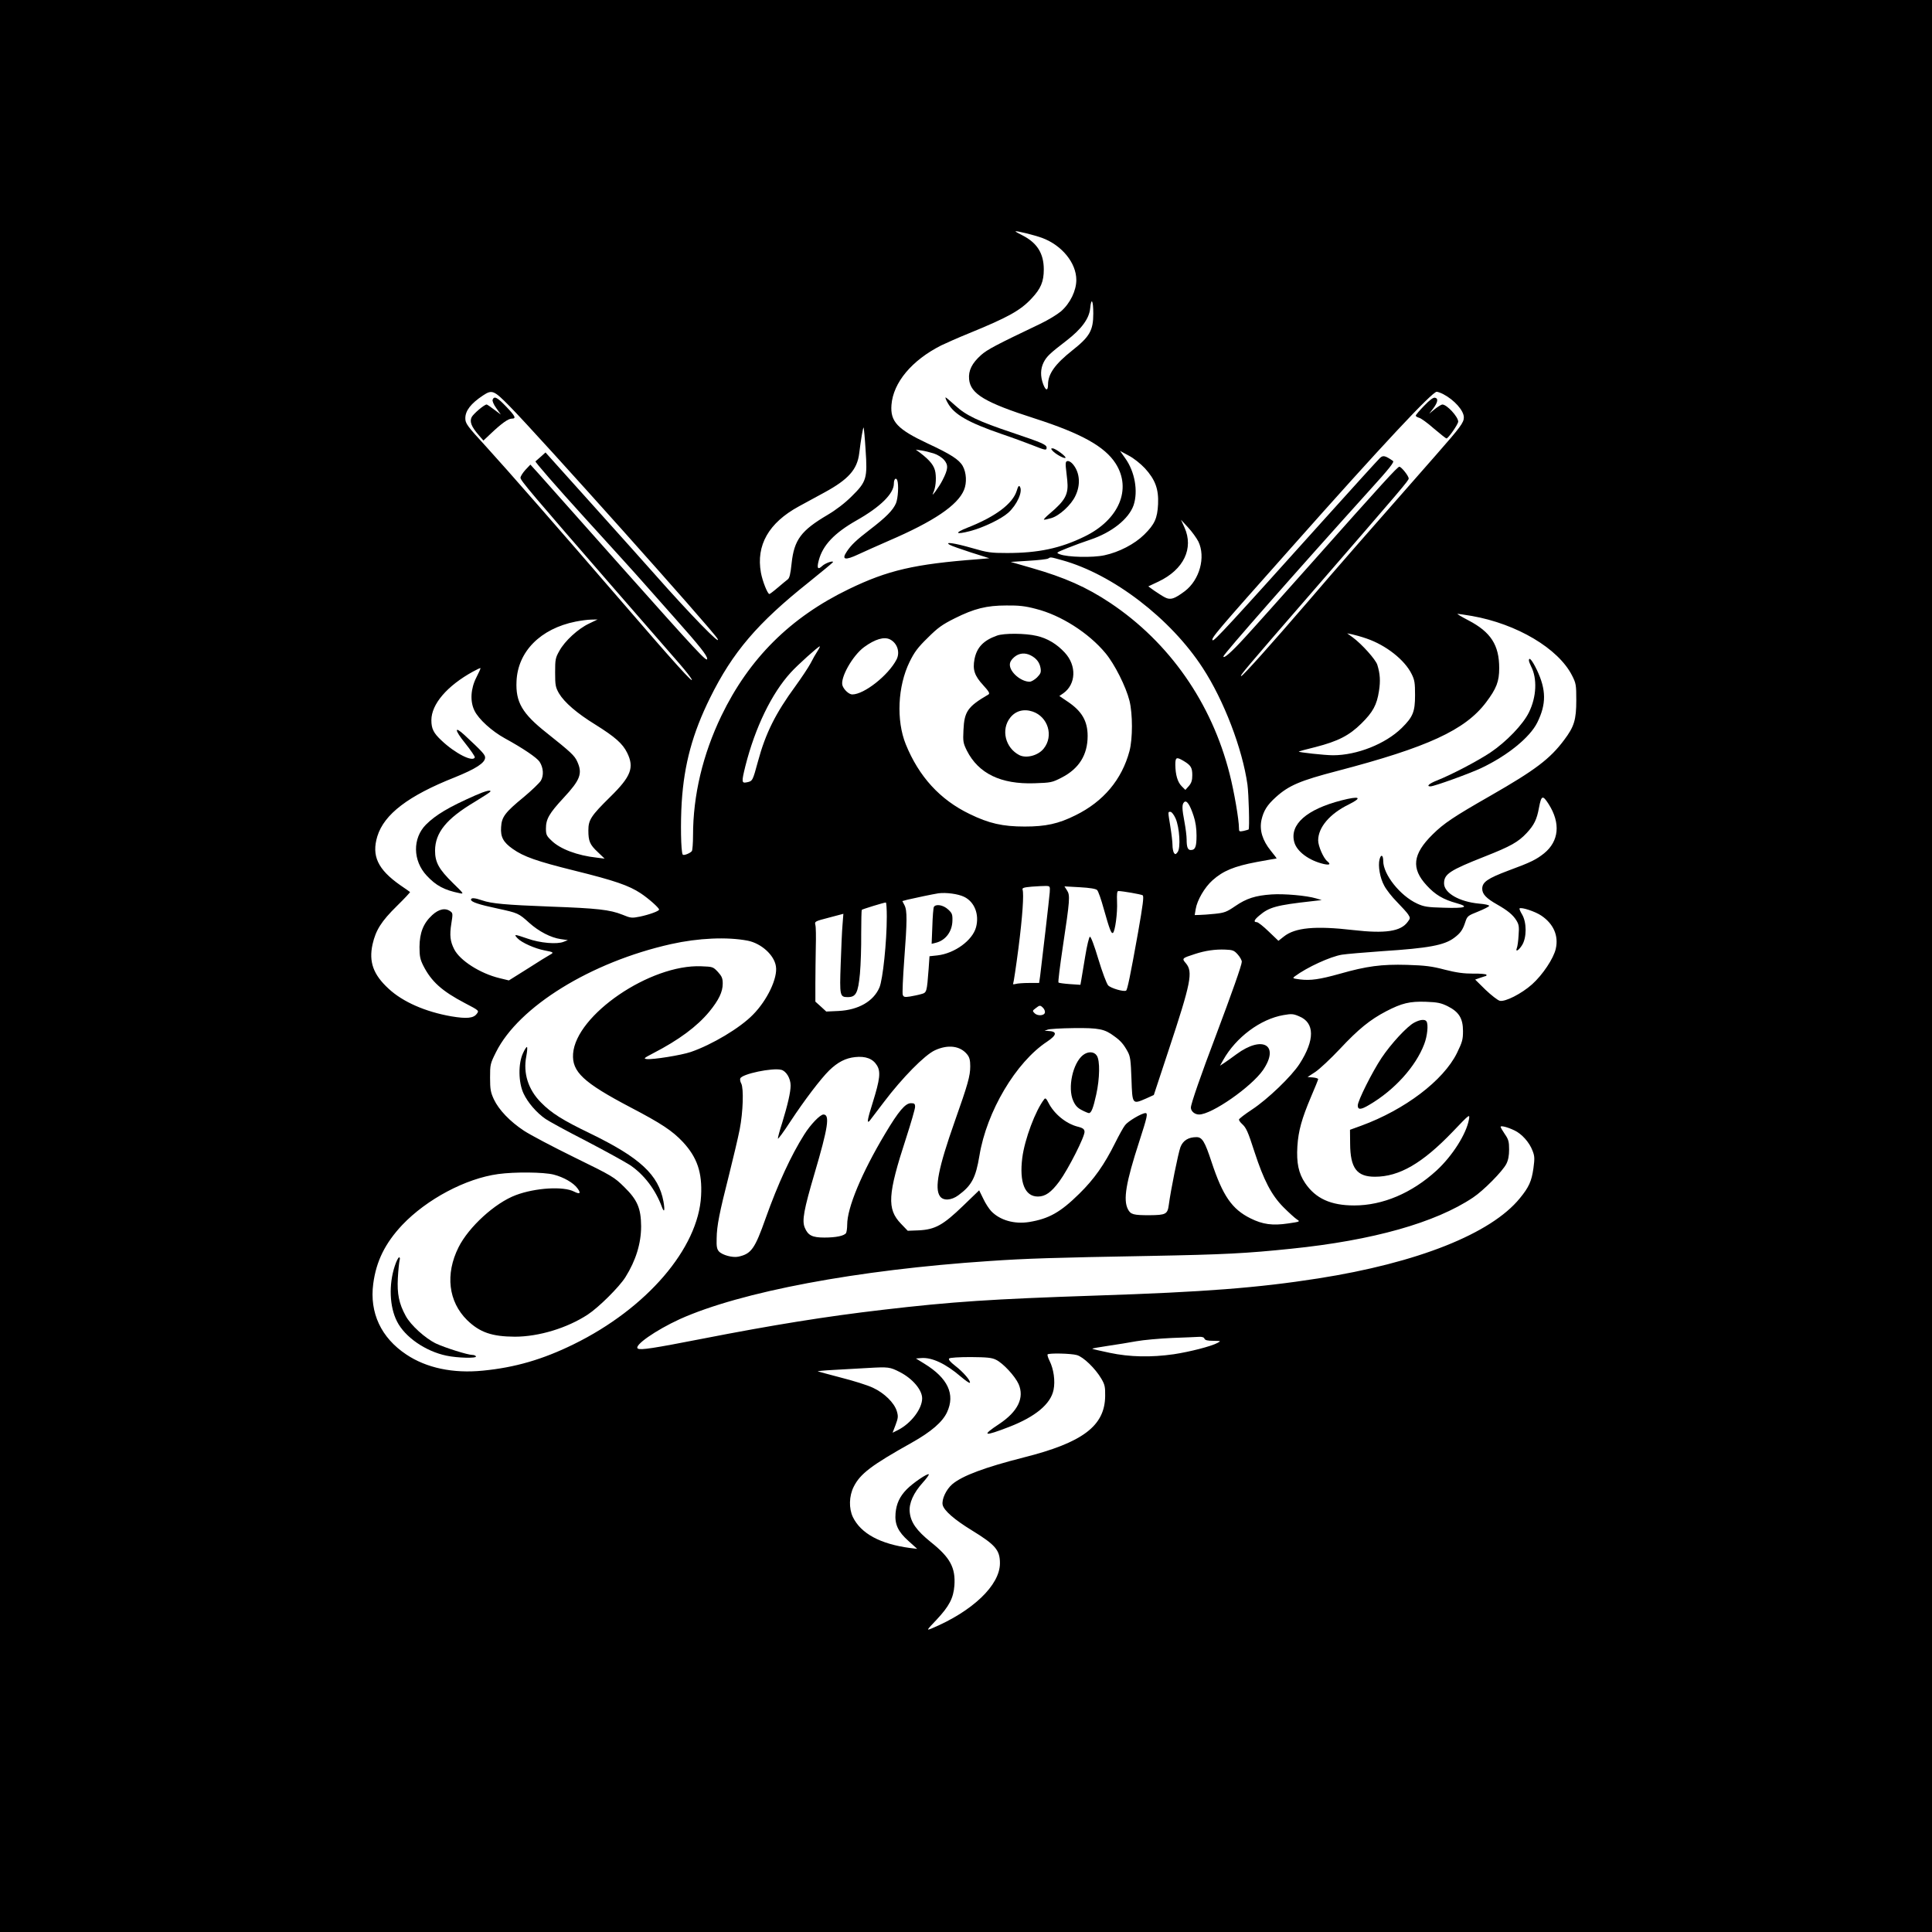 <?xml version="1.0" encoding="UTF-8" standalone="yes"?>
<svg version="1.0" xmlns="http://www.w3.org/2000/svg" width="1024pt" height="1024pt" viewBox="0 0 1366 1366" preserveAspectRatio="xMidYMid meet">
  <g transform="translate(0,1366) scale(0.1,-0.1)" fill="#000000" stroke="none">
    <path d="M0 6830 l0 -6830 6830 0 6830 0 0 6830 0 6830 -6830 0 -6830 0 0
-6830z m7368 5148 c140 -52 242 -177 242 -297 0 -76 -43 -165 -108 -222 -26
-22 -94 -64 -152 -91 -308 -147 -369 -179 -413 -218 -65 -58 -91 -110 -85
-172 10 -103 112 -164 465 -277 329 -106 494 -198 571 -318 116 -182 23 -399
-221 -517 -170 -83 -326 -116 -546 -116 -115 0 -138 3 -248 35 -125 36 -199
46 -158 23 11 -7 79 -31 150 -54 l130 -41 -80 -7 c-449 -34 -638 -78 -913
-211 -414 -200 -706 -491 -902 -897 -131 -273 -200 -561 -200 -845 0 -54 -4
-103 -8 -110 -10 -15 -60 -35 -65 -25 -13 21 -16 228 -7 370 17 269 77 488
200 737 160 324 336 530 698 818 94 76 172 140 172 143 0 12 -56 -8 -77 -28
-31 -29 -39 -16 -24 40 28 107 110 193 266 282 170 96 265 190 265 261 0 32
15 46 24 23 11 -30 6 -125 -9 -162 -21 -49 -70 -99 -185 -187 -95 -73 -132
-108 -163 -155 -39 -58 -12 -64 83 -19 36 17 133 60 215 96 316 136 486 250
531 359 21 51 17 122 -9 169 -26 46 -86 84 -247 159 -215 101 -266 155 -257
273 12 158 144 316 352 421 33 16 121 55 195 85 279 114 365 162 444 247 65
69 86 119 86 205 0 113 -47 188 -151 241 -27 13 -49 26 -49 28 0 7 133 -26
188 -46z m362 -535 c0 -120 -26 -164 -149 -261 -122 -97 -171 -166 -171 -241
0 -46 -16 -45 -34 2 -21 56 -20 109 3 155 22 43 45 64 162 154 106 82 160 155
167 228 8 81 22 57 22 -37z m-4126 -656 c205 -208 1437 -1585 1469 -1643 34
-61 -195 174 -444 456 -46 52 -238 267 -428 478 l-344 383 -31 -28 c-17 -15
-35 -31 -40 -35 -5 -3 148 -179 340 -390 192 -211 381 -419 419 -463 39 -44
141 -159 226 -255 177 -199 229 -265 229 -288 0 -27 -68 46 -613 658 -286 322
-546 614 -578 650 l-59 65 -35 -37 c-19 -21 -35 -46 -35 -56 0 -19 76 -109
665 -787 215 -246 422 -486 462 -531 40 -46 77 -94 83 -106 20 -41 -117 110
-489 542 -461 534 -815 939 -962 1100 -137 149 -149 166 -149 203 0 53 39 104
125 161 64 42 76 38 189 -77z m6599 87 c79 -41 147 -117 147 -165 0 -37 -24
-69 -196 -265 -441 -501 -729 -830 -903 -1034 -261 -303 -464 -530 -475 -530
-13 0 31 52 484 574 664 766 700 808 700 823 0 18 -52 83 -66 83 -13 0 -116
-113 -629 -690 -203 -228 -411 -461 -464 -518 -93 -102 -151 -153 -151 -133 0
15 522 608 1034 1175 139 153 176 200 165 207 -55 38 -70 41 -91 22 -11 -10
-194 -211 -407 -448 -660 -734 -768 -851 -777 -842 -13 13 16 48 562 662 634
715 990 1095 1022 1095 7 0 27 -7 45 -16z m-4083 -394 c14 -202 7 -226 -99
-330 -47 -47 -111 -96 -169 -130 -188 -111 -237 -176 -255 -343 -8 -77 -15
-105 -28 -114 -9 -7 -41 -33 -70 -58 -29 -25 -56 -45 -59 -45 -13 0 -49 91
-60 151 -35 194 55 352 267 468 43 24 125 68 182 99 169 92 232 162 246 277
12 98 27 186 31 182 2 -2 9 -73 14 -157z m482 -26 c28 -9 58 -28 74 -47 30
-36 28 -64 -12 -142 -24 -48 -86 -132 -66 -90 17 35 23 94 16 143 -7 48 -36
85 -109 141 l-30 22 40 -6 c22 -3 61 -13 87 -21z m1493 -105 c73 -80 98 -147
93 -254 -5 -100 -24 -142 -98 -215 -68 -67 -178 -124 -281 -146 -82 -18 -262
-14 -315 7 -29 11 -28 11 53 44 45 18 118 45 161 59 153 51 273 147 307 244
33 99 9 238 -60 333 l-36 51 61 -33 c35 -18 84 -57 115 -90z m378 -518 c53
-110 9 -271 -96 -351 -74 -55 -101 -64 -140 -44 -18 9 -51 31 -75 47 l-43 31
72 34 c179 85 250 235 184 382 l-25 55 50 -54 c28 -30 60 -75 73 -100z m-963
-132 c358 -99 767 -412 994 -762 149 -228 280 -570 316 -824 9 -67 16 -311 8
-318 -2 -1 -18 -6 -35 -10 -31 -6 -33 -5 -33 20 0 59 -34 258 -66 383 -127
502 -426 930 -844 1209 -168 112 -322 180 -555 247 l-149 43 125 8 c69 4 132
11 140 16 18 11 13 12 99 -12z m-186 -344 c176 -44 374 -170 493 -314 64 -77
144 -236 169 -336 23 -94 23 -267 0 -355 -54 -202 -184 -357 -381 -454 -122
-61 -212 -80 -360 -80 -156 0 -253 22 -390 89 -209 101 -358 264 -451 493 -68
169 -57 410 27 582 34 69 58 102 128 170 72 72 103 94 191 138 138 69 225 91
366 91 87 1 133 -4 208 -24z m3082 -50 c319 -56 612 -230 709 -421 28 -55 30
-66 30 -174 0 -140 -15 -188 -86 -282 -100 -134 -205 -213 -519 -393 -264
-151 -331 -196 -411 -275 -141 -139 -153 -240 -42 -360 61 -67 118 -100 212
-126 93 -26 62 -37 -91 -32 -116 3 -140 7 -188 29 -120 55 -240 206 -240 301
0 43 -16 51 -26 12 -12 -46 3 -132 33 -186 15 -29 56 -81 90 -115 34 -35 70
-74 79 -88 16 -25 16 -28 -3 -53 -49 -68 -159 -84 -385 -58 -268 31 -411 18
-491 -46 l-38 -30 -69 66 c-37 36 -75 66 -84 66 -25 0 -19 16 17 46 70 60 121
74 372 102 l70 8 -40 12 c-67 20 -225 34 -315 28 -114 -8 -177 -28 -257 -83
-60 -41 -76 -47 -143 -54 -41 -4 -90 -8 -109 -8 l-34 -1 7 42 c10 63 63 154
119 204 75 67 153 99 311 129 75 14 139 25 142 25 2 0 -16 25 -41 55 -59 73
-81 145 -66 217 15 66 40 106 102 162 92 83 173 117 434 185 638 167 904 289
1052 485 74 98 93 148 93 242 0 163 -59 255 -218 338 -48 25 -82 45 -76 46 6
0 51 -7 100 -15z m-6241 -54 c-77 -36 -172 -123 -210 -193 -28 -49 -30 -61
-30 -153 0 -91 3 -104 27 -147 39 -65 127 -141 257 -221 139 -87 193 -134 225
-199 52 -105 28 -168 -120 -313 -135 -133 -154 -162 -154 -236 0 -76 10 -101
67 -154 l48 -46 -55 7 c-138 15 -261 61 -322 122 -34 32 -38 42 -38 84 0 67
23 107 125 217 118 127 135 172 96 257 -19 42 -45 66 -217 203 -172 136 -219
217 -212 364 9 210 169 372 418 422 36 7 85 14 110 14 l45 1 -60 -29z m5498
-106 c137 -47 269 -151 318 -251 21 -42 24 -63 24 -149 0 -118 -15 -154 -94
-232 -115 -113 -317 -193 -486 -193 -58 0 -248 21 -242 26 2 2 55 17 118 32
159 41 238 81 325 167 81 80 109 131 124 230 11 70 8 121 -12 185 -12 37 -107
144 -173 193 l-40 29 35 -7 c19 -4 66 -17 103 -30z m-3370 -6 c52 -27 72 -91
46 -142 -58 -112 -229 -247 -313 -247 -23 0 -58 32 -69 62 -19 53 71 213 153
273 77 56 141 75 183 54z m-512 -81 c-12 -18 -35 -58 -50 -88 -16 -30 -64
-102 -106 -160 -142 -194 -212 -334 -266 -534 -37 -136 -38 -139 -77 -147 -39
-8 -40 0 -12 114 69 273 186 515 322 663 46 51 194 184 204 184 3 0 -4 -15
-15 -32z m-2413 -188 c-40 -78 -46 -169 -13 -235 29 -60 123 -145 214 -195
128 -70 227 -137 246 -166 27 -41 31 -97 9 -134 -11 -17 -65 -69 -120 -115
-133 -109 -157 -141 -161 -213 -5 -69 15 -107 82 -154 77 -55 172 -88 438
-154 283 -70 384 -105 467 -160 56 -37 130 -103 130 -115 0 -11 -70 -36 -136
-50 -56 -11 -64 -11 -124 14 -88 35 -177 45 -510 57 -314 12 -415 21 -481 44
-52 18 -79 20 -79 5 0 -16 56 -35 189 -63 143 -31 148 -33 223 -101 68 -61
153 -105 223 -115 l50 -7 -30 -12 c-46 -19 -167 -9 -256 23 -93 32 -98 32 -70
2 29 -31 123 -73 192 -86 64 -12 67 -15 37 -31 -12 -6 -83 -50 -156 -97 l-134
-84 -66 16 c-137 33 -281 125 -321 205 -28 55 -33 99 -20 180 11 68 11 75 -6
87 -36 27 -82 17 -129 -26 -63 -58 -89 -125 -90 -225 0 -67 5 -89 27 -133 57
-112 131 -179 295 -265 100 -52 100 -53 83 -75 -23 -32 -72 -36 -180 -18 -183
32 -343 102 -443 195 -109 100 -141 190 -114 314 23 101 62 163 173 272 53 52
94 96 92 98 -2 2 -33 24 -70 49 -158 111 -203 207 -161 345 48 156 219 287
548 417 148 60 214 102 214 140 0 20 -21 43 -147 160 -73 67 -70 35 6 -59 39
-49 70 -94 68 -100 -13 -36 -139 28 -235 119 -57 53 -72 84 -72 144 0 113 111
243 295 344 27 15 51 26 52 24 2 -2 -11 -31 -29 -66z m5002 -591 c50 -30 60
-47 60 -100 0 -36 -6 -55 -24 -76 l-25 -28 -26 26 c-29 29 -44 80 -45 152 0
54 8 57 60 26z m2580 -305 c85 -134 73 -261 -32 -347 -55 -44 -94 -64 -252
-122 -149 -56 -186 -82 -186 -129 0 -38 29 -68 105 -111 74 -42 112 -73 136
-112 18 -29 21 -45 16 -106 -2 -40 -8 -80 -12 -89 -13 -33 13 -19 37 20 33 53
33 160 0 216 -13 21 -21 41 -18 43 11 11 110 -21 154 -51 86 -58 123 -142 102
-234 -15 -68 -93 -185 -168 -252 -74 -66 -190 -125 -228 -116 -15 4 -60 39
-101 78 l-73 72 37 13 c21 7 39 13 41 13 1 0 2 4 2 8 0 5 -42 9 -92 8 -70 0
-120 7 -203 28 -90 24 -138 30 -267 34 -181 5 -285 -9 -475 -63 -143 -40 -207
-49 -281 -40 -53 7 -55 8 -37 22 86 64 252 140 333 153 31 5 161 16 287 25
326 21 436 42 505 93 46 34 62 57 80 112 14 43 18 46 91 75 42 17 77 35 78 40
1 6 -31 13 -71 16 -140 13 -248 75 -248 143 0 66 39 92 290 191 180 71 234
101 294 165 53 57 72 96 87 178 17 90 26 93 69 26z m-2511 -82 c14 -41 21 -89
21 -140 0 -80 -9 -102 -41 -102 -21 0 -29 20 -29 75 0 24 -7 79 -15 122 -18
95 -19 125 -3 141 18 18 41 -17 67 -96z m-127 -19 c28 -64 37 -209 14 -238
-13 -17 -17 -18 -26 -5 -5 8 -10 33 -10 55 0 22 -7 81 -15 130 -18 111 -18
105 1 105 8 0 24 -20 36 -47z m-890 -523 c-3 -40 -53 -473 -68 -592 l-7 -48
-71 0 c-39 0 -82 -3 -95 -7 -16 -4 -22 -3 -17 5 3 6 20 118 37 249 29 227 39
381 29 413 -4 12 9 16 65 21 39 3 83 5 100 5 29 -1 30 -2 27 -46z m335 17 c8
-7 29 -67 47 -133 41 -145 53 -177 65 -170 15 10 33 141 29 220 -2 55 0 76 9
76 29 0 161 -23 172 -30 10 -6 2 -67 -33 -266 -55 -307 -75 -402 -84 -408 -17
-10 -108 17 -127 37 -11 13 -42 95 -69 185 -29 97 -53 161 -60 159 -6 -2 -21
-64 -33 -138 -12 -74 -25 -149 -28 -168 l-6 -34 -75 5 c-41 3 -77 8 -80 11 -4
3 10 115 30 249 51 338 53 368 30 403 l-18 28 108 -6 c72 -4 114 -11 123 -20z
m-940 -48 c74 -36 108 -125 84 -215 -25 -93 -151 -185 -273 -199 l-56 -6 -6
-87 c-13 -170 -13 -170 -54 -181 -20 -6 -56 -13 -79 -17 -36 -5 -44 -4 -50 12
-4 10 1 120 10 244 21 277 22 352 2 390 l-15 29 37 10 c50 12 180 39 218 45
54 7 139 -4 182 -25z m-547 -141 c0 -176 -28 -444 -52 -500 -42 -98 -149 -159
-289 -166 l-87 -4 -38 35 -39 35 0 129 c0 70 2 187 3 258 2 72 1 141 -3 155
-6 25 -4 26 96 52 l102 27 -6 -77 c-4 -42 -9 -168 -13 -279 -8 -224 -6 -233
50 -233 58 0 73 29 86 165 6 66 10 193 9 283 0 90 2 166 4 169 5 5 154 51 170
52 4 1 7 -45 7 -101z m-983 -169 c95 -19 187 -101 199 -181 14 -82 -61 -240
-162 -342 -91 -94 -291 -213 -440 -264 -68 -23 -268 -55 -311 -50 -25 3 -20 7
45 41 182 94 310 189 397 294 67 82 95 140 95 198 0 38 -6 52 -34 83 -34 36
-36 37 -118 40 -360 15 -886 -344 -906 -618 -9 -128 72 -204 407 -380 216
-113 295 -165 370 -245 100 -108 137 -215 128 -380 -19 -371 -385 -797 -902
-1050 -218 -107 -414 -164 -641 -186 -211 -21 -399 19 -541 114 -179 119 -261
296 -234 500 21 160 84 287 205 416 173 182 449 329 679 360 117 16 322 14
392 -4 70 -18 140 -58 168 -97 27 -36 17 -44 -24 -23 -75 39 -274 27 -412 -25
-147 -55 -333 -225 -405 -369 -95 -190 -72 -384 61 -515 90 -87 175 -116 337
-117 169 0 370 61 515 156 78 51 223 195 267 265 74 118 111 239 111 360 -1
126 -26 186 -119 277 -71 70 -83 78 -351 209 -153 75 -314 160 -358 189 -100
66 -178 148 -213 222 -23 50 -27 71 -27 154 0 92 1 98 42 180 160 321 670 637
1238 764 193 43 396 52 542 24z m3464 -97 c16 -18 29 -41 29 -52 0 -23 -70
-221 -184 -524 -103 -271 -176 -481 -176 -507 0 -26 27 -49 58 -49 90 0 369
195 452 314 120 176 -2 249 -188 112 -31 -23 -70 -51 -87 -62 l-29 -19 23 41
c90 160 263 289 426 317 57 10 70 9 111 -9 110 -45 111 -167 3 -335 -56 -88
-227 -252 -337 -324 -50 -33 -92 -65 -92 -71 0 -6 9 -19 21 -30 30 -27 42 -53
89 -199 65 -199 119 -304 204 -390 39 -39 82 -78 96 -87 24 -15 22 -16 -61
-28 -112 -17 -182 -7 -268 36 -131 65 -196 160 -275 399 -47 143 -66 175 -106
175 -58 0 -96 -24 -114 -71 -16 -44 -69 -307 -82 -407 -9 -67 -20 -73 -138
-74 -112 0 -132 5 -151 42 -35 67 -14 190 80 479 57 176 62 201 44 201 -26 0
-123 -57 -144 -85 -13 -16 -44 -73 -70 -125 -77 -155 -149 -257 -254 -360
-134 -132 -215 -177 -354 -200 -106 -17 -208 13 -269 77 -15 16 -41 55 -56 88
l-29 59 -114 -110 c-141 -136 -197 -167 -312 -173 l-79 -3 -48 50 c-100 104
-94 206 36 604 35 108 64 208 64 222 0 22 -5 26 -29 26 -40 0 -87 -55 -183
-216 -166 -278 -268 -523 -268 -643 0 -25 -4 -52 -8 -59 -13 -20 -71 -32 -153
-32 -86 0 -116 15 -139 70 -21 50 -6 128 69 383 96 325 110 417 63 417 -23 0
-91 -70 -136 -142 -93 -147 -186 -349 -272 -590 -77 -218 -102 -253 -193 -273
-41 -9 -114 11 -138 37 -14 16 -18 35 -16 92 1 90 20 183 88 451 29 116 63
259 75 320 24 124 29 289 11 324 -7 12 -10 29 -7 36 12 32 228 77 290 61 35
-9 66 -61 66 -111 0 -48 -21 -137 -60 -265 -17 -52 -30 -101 -30 -110 0 -8 40
46 88 120 100 152 215 303 275 362 61 59 116 87 183 94 74 8 125 -11 154 -58
28 -45 22 -98 -29 -262 -38 -120 -44 -154 -22 -130 4 5 50 65 102 134 127 168
287 331 359 364 93 43 180 32 229 -30 16 -20 21 -41 21 -83 0 -69 -17 -128
-110 -391 -115 -326 -144 -472 -104 -528 23 -33 80 -30 130 7 94 69 123 123
149 280 51 312 258 661 478 806 72 48 74 74 4 76 l-22 0 22 9 c12 5 96 10 185
11 178 2 218 -6 287 -58 45 -32 66 -57 94 -108 19 -35 22 -60 27 -195 6 -180
6 -179 103 -137 l55 25 105 318 c158 477 173 552 122 613 -30 35 -29 36 64 66
73 24 144 34 215 31 52 -2 62 -6 87 -34z m1484 -366 c80 -40 109 -86 109 -176
0 -60 -5 -78 -43 -156 -96 -194 -368 -400 -676 -513 l-80 -29 1 -98 c1 -173
47 -234 175 -234 172 0 335 94 550 318 121 127 122 127 115 87 -18 -102 -117
-258 -229 -361 -175 -160 -381 -247 -582 -247 -166 0 -273 49 -347 158 -47 70
-62 143 -55 260 7 110 31 195 96 349 28 65 51 122 51 126 0 5 -17 10 -37 12
l-38 3 55 36 c30 20 108 93 173 162 131 140 213 207 328 267 110 57 166 71
281 67 81 -3 106 -8 153 -31z m-2860 -12 c9 -9 15 -24 13 -33 -4 -23 -52 -26
-73 -5 -16 16 -16 18 7 35 29 23 33 23 53 3z m3332 -866 c52 -24 107 -85 129
-145 15 -38 15 -55 6 -123 -13 -92 -32 -134 -96 -212 -204 -251 -724 -457
-1426 -567 -428 -67 -805 -96 -1565 -121 -746 -25 -1020 -43 -1515 -101 -403
-47 -775 -107 -1272 -204 -348 -68 -439 -82 -458 -70 -32 20 126 130 296 208
431 194 1255 349 2189 411 262 18 453 24 1130 36 534 10 685 18 1004 51 578
59 1020 184 1286 362 75 50 208 185 235 237 14 27 20 59 20 103 0 54 -4 71
-30 108 -16 24 -30 47 -30 52 0 10 47 -1 97 -25z m-2191 -1473 c5 -11 22 -15
63 -15 55 -1 55 -1 29 -15 -44 -24 -196 -63 -309 -80 -161 -23 -311 -20 -453
10 -65 14 -121 26 -123 29 -2 2 47 11 109 20 62 9 154 24 203 33 50 9 162 19
250 23 88 3 175 7 193 8 21 1 35 -3 38 -13z m-902 -116 c46 -13 130 -94 173
-167 24 -41 28 -57 27 -122 -2 -212 -159 -330 -577 -435 -275 -70 -433 -129
-504 -189 -43 -37 -76 -107 -68 -146 9 -40 82 -104 206 -180 168 -103 199
-140 199 -233 0 -155 -194 -340 -483 -461 -38 -15 -37 -14 35 62 90 96 119
153 126 241 9 127 -30 199 -167 308 -101 82 -142 139 -149 213 -6 62 27 135
93 208 26 29 45 55 42 58 -9 9 -113 -62 -156 -106 -50 -51 -73 -102 -79 -168
-7 -79 17 -131 91 -197 l62 -56 -50 6 c-211 28 -348 102 -405 219 -29 62 -27
148 6 214 46 92 125 152 411 312 137 77 217 146 249 215 59 127 6 241 -160
343 l-60 37 38 3 c75 6 173 -40 279 -131 32 -27 60 -47 64 -44 10 11 -47 77
-103 120 -36 28 -50 45 -43 52 6 6 69 10 152 10 115 -1 149 -4 179 -19 50 -24
135 -116 160 -172 42 -97 -5 -194 -137 -282 -129 -85 -111 -91 72 -20 183 71
292 161 312 261 13 63 1 147 -28 205 -11 22 -17 42 -14 46 11 10 165 7 207 -5z
m-1252 -120 c90 -46 158 -126 158 -186 0 -74 -78 -176 -169 -223 l-40 -20 21
55 c18 49 20 60 9 97 -18 60 -89 129 -169 166 -37 18 -140 50 -227 72 -88 23
-161 43 -163 44 -2 2 48 7 110 10 62 4 174 10 248 14 141 8 152 7 222 -29z"/>
    <path d="M6702 10809 c44 -79 143 -136 378 -217 80 -27 180 -64 223 -81 88
-35 97 -37 97 -16 0 21 -32 35 -240 105 -245 82 -330 123 -406 193 -34 31 -65
57 -68 57 -4 0 3 -19 16 -41z"/>
    <path d="M7440 10475 c19 -23 79 -57 92 -53 15 5 -69 68 -90 68 -12 0 -12 -3
-2 -15z"/>
    <path d="M7537 10393 c-2 -5 -3 -21 -1 -38 2 -16 6 -58 10 -91 10 -98 -12
-141 -125 -236 -25 -21 -43 -40 -40 -42 2 -2 26 3 53 11 57 17 141 94 170 158
37 77 31 161 -15 219 -20 25 -43 34 -52 19z"/>
    <path d="M7189 10191 c-28 -92 -150 -184 -349 -262 -96 -38 -85 -51 19 -24 95
25 221 86 270 130 62 56 104 150 82 184 -7 11 -13 3 -22 -28z"/>
    <path d="M3483 10834 c-3 -9 7 -34 26 -60 l32 -45 -47 35 c-26 20 -50 36 -53
36 -17 0 -93 -65 -106 -89 -16 -32 -3 -67 50 -128 l33 -38 53 50 c77 73 123
105 147 105 34 0 26 17 -40 86 -62 65 -84 76 -95 48z"/>
    <path d="M10069 10791 c-32 -33 -59 -64 -59 -70 0 -5 11 -11 24 -15 13 -3 60
-37 104 -76 45 -38 85 -70 89 -70 13 0 83 101 83 119 0 34 -80 121 -112 121
-7 0 -31 -15 -53 -32 l-40 -33 27 35 c34 45 39 73 14 78 -12 3 -38 -16 -77
-57z"/>
    <path d="M7049 9166 c-96 -34 -143 -84 -159 -167 -14 -74 0 -117 62 -184 40
-44 48 -58 37 -65 -147 -86 -171 -120 -177 -252 -4 -81 -2 -92 24 -145 82
-162 240 -239 478 -231 116 4 124 5 192 40 123 63 184 161 184 294 0 106 -41
176 -141 243 l-59 40 29 20 c89 64 94 195 10 286 -57 62 -124 102 -199 119
-79 19 -232 20 -281 2z m239 -140 c40 -21 62 -49 69 -89 5 -31 1 -40 -25 -67
-17 -16 -40 -30 -52 -30 -61 0 -140 67 -140 120 0 19 10 36 31 54 34 29 76 33
117 12z m13 -397 c109 -37 150 -172 79 -261 -39 -50 -123 -72 -173 -47 -99 51
-131 180 -65 264 38 49 96 65 159 44z"/>
    <path d="M10810 8990 c0 -6 7 -24 15 -41 45 -86 39 -217 -15 -326 -42 -86
-161 -209 -273 -284 -92 -61 -273 -156 -379 -198 -55 -22 -75 -41 -44 -41 26
0 275 90 358 129 186 88 345 217 397 322 65 131 64 232 -3 373 -33 68 -56 95
-56 66z"/>
    <path d="M9485 8001 c-246 -63 -368 -170 -334 -295 18 -67 105 -131 209 -155
42 -9 51 -2 24 20 -27 22 -64 107 -64 147 0 92 82 189 218 255 98 49 76 61
-53 28z"/>
    <path d="M3360 8036 c-188 -83 -277 -136 -348 -206 -96 -97 -94 -255 5 -361
66 -71 124 -102 232 -124 33 -7 31 -4 -46 71 -100 98 -127 147 -127 230 1 127
80 225 278 343 59 36 109 68 112 73 11 17 -34 6 -106 -26z"/>
    <path d="M6603 7248 c-4 -7 -9 -69 -11 -137 l-5 -124 29 7 c70 17 117 80 118
158 1 44 -3 53 -32 79 -34 31 -85 39 -99 17z"/>
    <path d="M3698 6214 c-35 -74 -33 -208 4 -286 30 -64 92 -136 156 -180 25 -17
153 -87 286 -155 132 -69 272 -146 311 -171 98 -66 180 -173 225 -296 17 -45
22 -24 11 39 -35 189 -166 310 -518 481 -195 94 -275 144 -349 220 -90 91
-126 207 -103 325 6 33 9 62 5 66 -3 3 -16 -16 -28 -43z"/>
    <path d="M2791 4708 c-43 -131 -37 -288 16 -391 55 -110 201 -211 349 -242 80
-17 218 -20 209 -5 -3 6 -14 10 -24 10 -34 0 -195 51 -259 81 -76 37 -179 130
-214 196 -47 86 -61 155 -55 267 3 56 9 111 12 124 4 13 3 22 -3 22 -6 0 -20
-28 -31 -62z"/>
    <path d="M7657 6200 c-72 -57 -110 -231 -69 -323 15 -34 31 -51 61 -66 22 -12
45 -21 50 -21 17 0 31 36 52 132 25 113 27 240 4 274 -19 30 -62 32 -98 4z"/>
    <path d="M7383 5888 c-62 -80 -138 -282 -155 -414 -22 -174 18 -274 110 -274
53 0 94 29 152 107 63 86 183 322 178 353 -2 18 -13 25 -48 34 -83 21 -167 90
-207 169 -15 30 -22 36 -30 25z"/>
    <path d="M10000 6430 c-51 -26 -166 -151 -232 -250 -67 -101 -168 -303 -168
-336 0 -32 22 -31 79 3 179 104 331 272 391 431 22 57 30 138 16 160 -10 17
-45 14 -86 -8z"/>
  </g>
</svg>